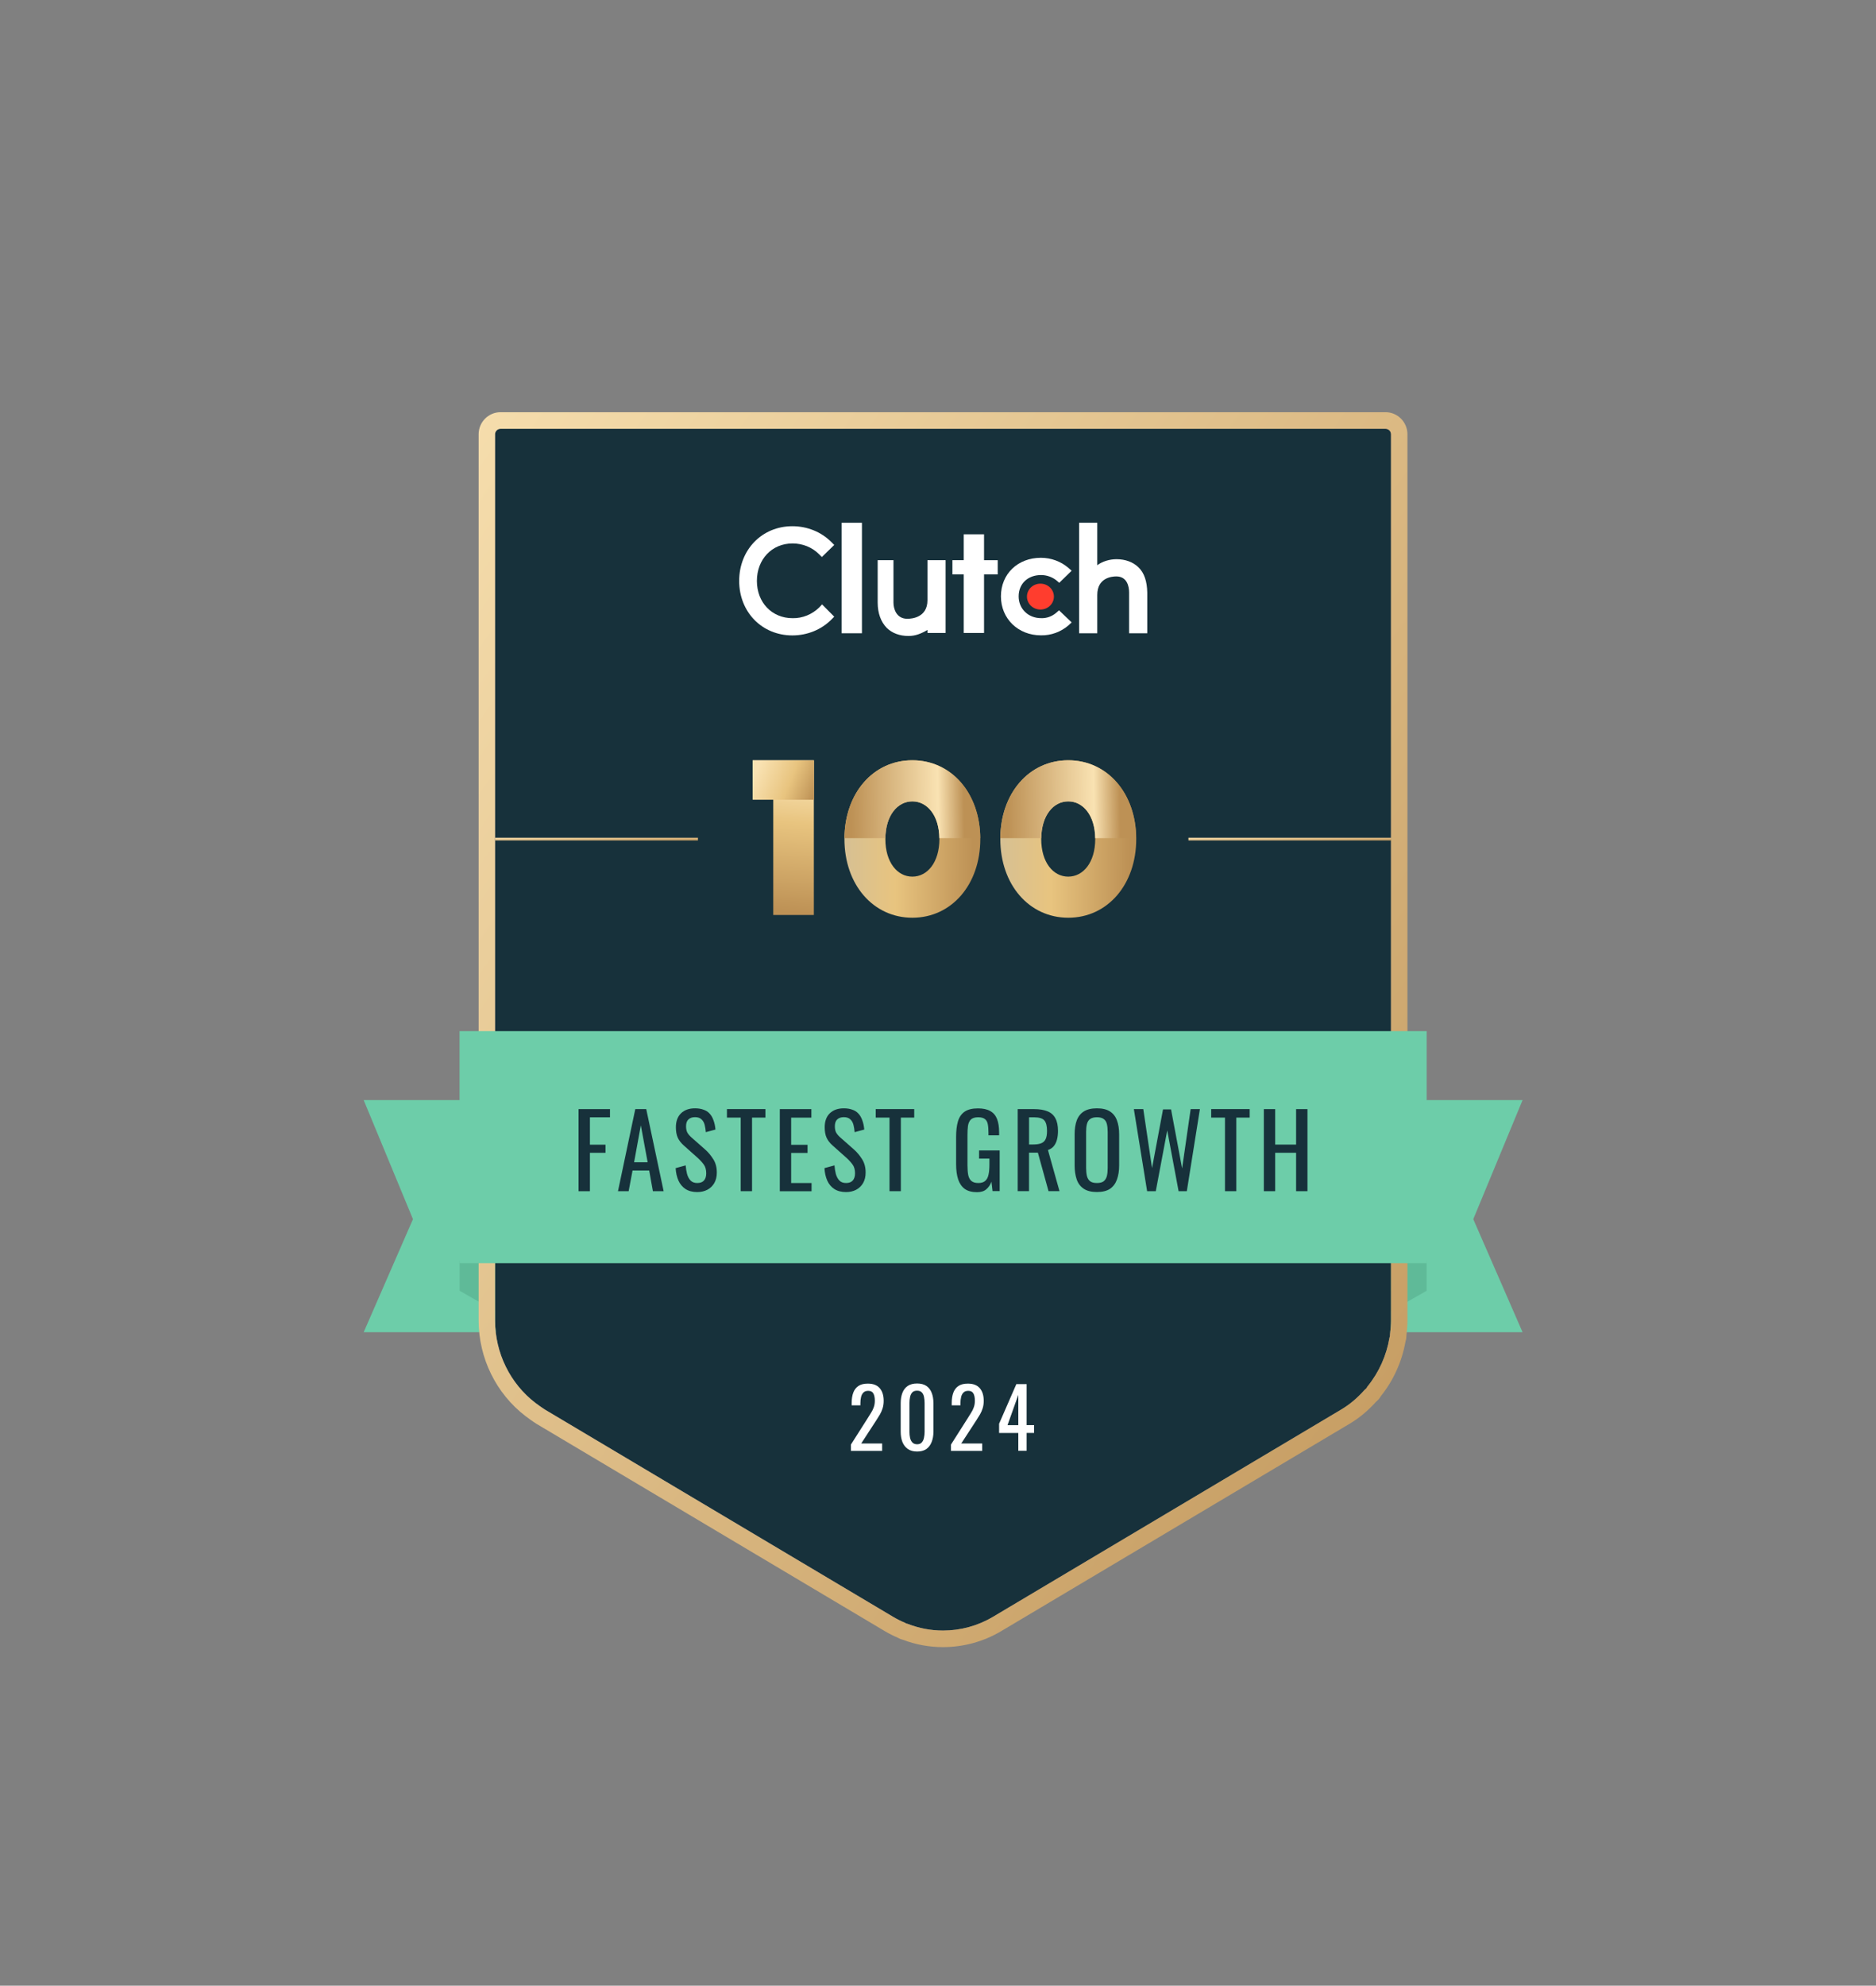 <svg width="121" height="128" viewBox="0 0 121 128" fill="none" xmlns="http://www.w3.org/2000/svg">
<rect x="0" y="0" width="121" height="128" fill="#808080" stroke="none"/>
<path fill-rule="evenodd" clip-rule="evenodd" d="M60.837 103.824C60.055 103.824 59.285 103.678 58.546 103.394H58.505L58.4 103.334C58.127 103.221 57.871 103.095 57.636 102.956L35.299 89.851C35.184 89.781 35.076 89.704 34.967 89.628L34.694 89.433C33.065 88.207 32.098 86.263 32.098 84.215V27.83H89.576V84.215C89.576 84.496 89.552 84.79 89.509 85.117L89.515 85.198L89.483 85.272C89.293 86.426 88.798 87.513 88.043 88.418L87.998 88.514L87.903 88.579C87.443 89.097 86.93 89.525 86.373 89.849L64.04 102.954C63.072 103.523 61.964 103.824 60.837 103.824Z" fill="#17313B"/>
<path fill-rule="evenodd" clip-rule="evenodd" d="M32.47 85.874H23.457L26.636 78.588L23.457 70.914H32.47V85.874Z" fill="#6DCDA9"/>
<path fill-rule="evenodd" clip-rule="evenodd" d="M89.191 85.874H98.204L95.025 78.588L98.204 70.914H89.191V85.874Z" fill="#6DCDA9"/>
<path d="M30.176 76.97L35.654 80.086L33.711 75.012H30.176V76.97Z" fill="#BFA679"/>
<path d="M91.498 76.97L86.019 80.086L87.963 75.012H91.498V76.97Z" fill="#BFA679"/>
<path d="M29.645 83.204L35.123 86.321L33.179 81.246H29.645V83.204Z" fill="#5FBA98"/>
<path d="M92.017 83.204L86.539 86.321L88.482 81.246H92.017V83.204Z" fill="#5FBA98"/>
<path fill-rule="evenodd" clip-rule="evenodd" d="M60.827 105.107C60.045 105.107 59.276 104.961 58.54 104.673C58.53 104.669 58.518 104.667 58.506 104.667C58.49 104.667 58.475 104.663 58.461 104.655L58.376 104.607C58.102 104.494 57.845 104.364 57.608 104.223L35.153 90.866C35.038 90.794 34.929 90.715 34.819 90.639L34.544 90.44C32.907 89.19 31.934 87.208 31.934 85.12V27.997C31.934 27.8 32.092 27.641 32.287 27.641H89.366C89.562 27.641 89.72 27.8 89.72 27.997V85.12C89.72 85.399 89.698 85.692 89.655 86.016C89.653 86.032 89.653 86.05 89.653 86.068V86.072C89.655 86.107 89.651 86.143 89.637 86.175C89.631 86.191 89.625 86.207 89.623 86.225C89.43 87.381 88.942 88.47 88.201 89.379C88.187 89.397 88.174 89.417 88.166 89.437C88.146 89.481 88.114 89.516 88.075 89.544L88.069 89.548C88.049 89.562 88.031 89.578 88.016 89.596C87.559 90.114 87.052 90.539 86.501 90.866L64.048 104.223C63.072 104.802 61.96 105.107 60.827 105.107Z" fill="#17313B"/>
<path fill-rule="evenodd" clip-rule="evenodd" d="M34.599 91.778L34.59 91.772C34.467 91.696 34.349 91.612 34.26 91.549C34.242 91.537 34.226 91.525 34.211 91.515L34.203 91.509L33.912 91.296L33.902 91.288C31.999 89.835 30.871 87.537 30.871 85.117V27.995C30.871 27.209 31.505 26.57 32.285 26.57H89.364C90.144 26.57 90.778 27.209 90.778 27.995V85.119C90.778 85.433 90.754 85.751 90.713 86.086C90.713 86.217 90.693 86.347 90.654 86.472C90.427 87.758 89.884 88.969 89.066 89.992C88.985 90.134 88.879 90.259 88.75 90.363C88.241 90.93 87.668 91.409 87.034 91.785C87.034 91.785 87.034 91.785 87.032 91.785L64.581 105.141C63.443 105.818 62.144 106.174 60.823 106.174C59.944 106.174 59.081 106.017 58.254 105.706C58.143 105.682 58.036 105.64 57.936 105.583L57.906 105.567C57.61 105.441 57.329 105.298 57.065 105.141L34.599 91.778ZM57.604 104.222C57.841 104.363 58.097 104.492 58.372 104.606L58.457 104.653C58.471 104.661 58.486 104.665 58.502 104.665C58.514 104.665 58.524 104.667 58.536 104.671C59.273 104.96 60.043 105.105 60.823 105.105C61.956 105.105 63.07 104.801 64.044 104.222L86.497 90.864C87.048 90.538 87.555 90.112 88.012 89.594C88.027 89.576 88.045 89.561 88.065 89.547L88.071 89.543C88.11 89.515 88.142 89.479 88.162 89.435C88.171 89.415 88.183 89.395 88.197 89.377C88.938 88.468 89.427 87.379 89.621 86.223C89.623 86.205 89.629 86.189 89.635 86.173C89.649 86.14 89.655 86.104 89.651 86.07V86.066C89.649 86.048 89.651 86.032 89.653 86.014C89.696 85.692 89.718 85.399 89.718 85.119V27.995C89.718 27.798 89.56 27.639 89.364 27.639H32.283C32.088 27.639 31.93 27.798 31.93 27.995V85.119C31.93 87.208 32.903 89.19 34.54 90.438L34.815 90.637C34.834 90.651 34.854 90.665 34.874 90.679C34.963 90.743 35.054 90.806 35.148 90.864L57.604 104.222Z" fill="url(#paint0_linear_5804_2014)"/>
<path fill-rule="evenodd" clip-rule="evenodd" d="M29.641 81.426H92.02V66.467H29.641V81.426Z" fill="#6DCDA9"/>
<path d="M65.68 93.521V92.369H64.441V91.774L65.553 89.221H66.217V91.864H66.697V92.367H66.217V93.519H65.68V93.521ZM64.984 91.865H65.68V89.913L64.984 91.865Z" fill="white"/>
<path d="M61.336 93.522V93.118L62.42 91.414C62.501 91.287 62.574 91.168 62.641 91.058C62.712 90.949 62.768 90.833 62.809 90.714C62.855 90.591 62.878 90.449 62.878 90.29C62.878 90.091 62.847 89.936 62.783 89.822C62.72 89.709 62.61 89.653 62.452 89.653C62.317 89.653 62.215 89.691 62.142 89.765C62.069 89.838 62.017 89.936 61.99 90.057C61.962 90.177 61.948 90.306 61.948 90.445V90.588H61.385V90.439C61.385 90.181 61.419 89.96 61.486 89.777C61.555 89.59 61.666 89.444 61.818 89.341C61.972 89.237 62.175 89.188 62.428 89.188C62.772 89.188 63.028 89.287 63.196 89.484C63.364 89.679 63.449 89.95 63.449 90.296C63.449 90.479 63.425 90.64 63.38 90.78C63.338 90.917 63.281 91.046 63.212 91.168C63.141 91.287 63.064 91.412 62.981 91.54L62.001 93.046H63.35V93.524H61.336V93.522Z" fill="white"/>
<path d="M59.152 93.566C58.909 93.566 58.71 93.51 58.552 93.401C58.398 93.291 58.281 93.14 58.204 92.949C58.131 92.758 58.094 92.541 58.094 92.296V90.443C58.094 90.193 58.131 89.974 58.204 89.785C58.277 89.594 58.392 89.444 58.546 89.339C58.704 89.233 58.905 89.18 59.152 89.18C59.397 89.18 59.599 89.233 59.753 89.339C59.907 89.444 60.021 89.594 60.094 89.785C60.167 89.972 60.205 90.193 60.205 90.443V92.296C60.205 92.543 60.165 92.764 60.088 92.955C60.015 93.146 59.901 93.297 59.747 93.407C59.595 93.512 59.395 93.566 59.152 93.566ZM59.152 93.098C59.286 93.098 59.385 93.06 59.452 92.981C59.522 92.903 59.571 92.804 59.595 92.684C59.622 92.561 59.636 92.433 59.636 92.302V90.439C59.636 90.302 59.624 90.173 59.599 90.051C59.575 89.928 59.527 89.829 59.456 89.755C59.389 89.681 59.288 89.643 59.15 89.643C59.014 89.643 58.909 89.681 58.84 89.755C58.771 89.829 58.724 89.928 58.698 90.051C58.674 90.171 58.66 90.3 58.66 90.439V92.302C58.66 92.433 58.672 92.561 58.698 92.684C58.726 92.806 58.775 92.903 58.846 92.981C58.921 93.06 59.024 93.098 59.152 93.098Z" fill="white"/>
<path d="M54.883 93.522V93.118L55.967 91.414C56.048 91.287 56.121 91.168 56.188 91.058C56.259 90.949 56.315 90.833 56.356 90.714C56.401 90.591 56.425 90.449 56.425 90.29C56.425 90.091 56.394 89.936 56.33 89.822C56.267 89.709 56.157 89.653 55.999 89.653C55.864 89.653 55.762 89.691 55.688 89.765C55.615 89.838 55.564 89.936 55.536 90.057C55.509 90.177 55.495 90.306 55.495 90.445V90.588H54.932V90.439C54.932 90.181 54.966 89.96 55.033 89.777C55.102 89.59 55.213 89.444 55.365 89.341C55.519 89.237 55.722 89.188 55.975 89.188C56.319 89.188 56.575 89.287 56.743 89.484C56.911 89.679 56.996 89.95 56.996 90.296C56.996 90.479 56.972 90.64 56.927 90.78C56.885 90.917 56.828 91.046 56.759 91.168C56.69 91.287 56.611 91.412 56.528 91.54L55.548 93.046H56.897V93.524H54.883V93.522Z" fill="white"/>
<path d="M81.516 76.784V71.494H82.248V73.781H83.597V71.494H84.33V76.784H83.597V74.308H82.248V76.784H81.516Z" fill="#17313B"/>
<path d="M79.01 76.784V72.041H78.121V71.492H80.603V72.041H79.74V76.784H79.01Z" fill="#17313B"/>
<path d="M73.988 76.784L73.133 71.494H73.741L74.306 75.295L75.013 71.514H75.532L76.245 75.315L76.796 71.494H77.392L76.549 76.784H76.018L75.285 72.865L74.547 76.784H73.988Z" fill="#17313B"/>
<path d="M70.752 76.838C70.399 76.838 70.114 76.769 69.903 76.629C69.692 76.49 69.54 76.293 69.449 76.034C69.358 75.774 69.312 75.467 69.312 75.119V73.117C69.312 72.769 69.358 72.47 69.449 72.222C69.544 71.969 69.696 71.778 69.903 71.646C70.114 71.511 70.397 71.443 70.752 71.443C71.108 71.443 71.388 71.511 71.595 71.646C71.803 71.782 71.953 71.973 72.042 72.222C72.136 72.47 72.184 72.769 72.184 73.117V75.129C72.184 75.473 72.136 75.774 72.042 76.031C71.951 76.287 71.803 76.488 71.595 76.632C71.386 76.769 71.106 76.838 70.752 76.838ZM70.752 76.257C70.948 76.257 71.094 76.218 71.192 76.14C71.291 76.056 71.358 75.943 71.394 75.8C71.43 75.652 71.445 75.479 71.445 75.284V72.966C71.445 72.769 71.427 72.602 71.394 72.462C71.36 72.319 71.293 72.21 71.192 72.136C71.094 72.058 70.946 72.019 70.752 72.019C70.559 72.019 70.409 72.058 70.306 72.136C70.207 72.21 70.14 72.319 70.104 72.462C70.069 72.602 70.053 72.769 70.053 72.966V75.284C70.053 75.479 70.071 75.652 70.104 75.8C70.14 75.943 70.205 76.056 70.306 76.14C70.409 76.22 70.557 76.257 70.752 76.257Z" fill="#17313B"/>
<path d="M65.641 76.784V71.494H66.697C67.047 71.494 67.337 71.542 67.566 71.637C67.795 71.729 67.963 71.878 68.072 72.087C68.184 72.292 68.239 72.561 68.239 72.897C68.239 73.102 68.218 73.289 68.174 73.458C68.131 73.624 68.062 73.765 67.967 73.882C67.872 73.996 67.746 74.077 67.592 74.131L68.336 76.782H67.629L66.942 74.3H66.371V76.782H65.641V76.784ZM66.373 73.773H66.652C66.859 73.773 67.027 73.747 67.157 73.695C67.288 73.643 67.382 73.554 67.442 73.427C67.503 73.301 67.532 73.124 67.532 72.897C67.532 72.589 67.477 72.366 67.365 72.231C67.252 72.091 67.029 72.022 66.697 72.022H66.373V73.773Z" fill="#17313B"/>
<path d="M63.017 76.848C62.689 76.848 62.424 76.779 62.227 76.639C62.031 76.496 61.889 76.289 61.798 76.019C61.711 75.748 61.668 75.424 61.668 75.045V73.276C61.668 72.888 61.708 72.56 61.785 72.289C61.867 72.014 62.01 71.805 62.213 71.662C62.42 71.519 62.709 71.447 63.076 71.447C63.404 71.447 63.668 71.503 63.866 71.616C64.069 71.726 64.215 71.895 64.306 72.126C64.397 72.353 64.442 72.639 64.442 72.988V73.183H63.755V73.019C63.755 72.789 63.739 72.602 63.71 72.458C63.68 72.311 63.617 72.201 63.522 72.132C63.431 72.058 63.287 72.02 63.088 72.02C62.873 72.02 62.715 72.07 62.614 72.17C62.519 72.269 62.458 72.406 62.432 72.582C62.41 72.751 62.401 72.946 62.401 73.163V75.123C62.401 75.376 62.418 75.587 62.452 75.756C62.492 75.925 62.562 76.052 62.665 76.134C62.768 76.218 62.916 76.257 63.106 76.257C63.295 76.257 63.443 76.212 63.546 76.12C63.651 76.028 63.722 75.893 63.759 75.716C63.799 75.537 63.816 75.316 63.816 75.049V74.683H63.149V74.16H64.478V76.779H64.018L63.947 76.172C63.878 76.369 63.769 76.528 63.623 76.655C63.479 76.785 63.275 76.848 63.017 76.848Z" fill="#17313B"/>
<path d="M57.373 76.784V72.041H56.484V71.492H58.967V72.041H58.104V76.784H57.373Z" fill="#17313B"/>
<path d="M54.57 76.841C54.268 76.841 54.015 76.775 53.812 76.644C53.612 76.512 53.462 76.333 53.358 76.102C53.255 75.871 53.194 75.603 53.176 75.298L53.824 75.121C53.837 75.308 53.865 75.489 53.908 75.662C53.956 75.838 54.031 75.981 54.136 76.094C54.24 76.204 54.384 76.257 54.57 76.257C54.76 76.257 54.902 76.206 54.998 76.1C55.097 75.991 55.149 75.838 55.149 75.636C55.149 75.398 55.095 75.205 54.987 75.061C54.878 74.914 54.742 74.765 54.578 74.618L53.697 73.834C53.523 73.68 53.397 73.515 53.314 73.338C53.231 73.155 53.192 72.93 53.192 72.665C53.192 72.277 53.302 71.977 53.521 71.764C53.742 71.551 54.043 71.443 54.422 71.443C54.629 71.443 54.811 71.471 54.967 71.529C55.127 71.581 55.259 71.664 55.362 71.778C55.471 71.891 55.553 72.034 55.615 72.21C55.68 72.379 55.723 72.58 55.745 72.811L55.123 72.98C55.109 72.805 55.083 72.647 55.046 72.502C55.006 72.355 54.937 72.235 54.839 72.15C54.744 72.058 54.605 72.013 54.424 72.013C54.242 72.013 54.1 72.062 53.995 72.164C53.897 72.259 53.847 72.403 53.847 72.596C53.847 72.757 53.873 72.89 53.924 72.994C53.981 73.099 54.068 73.205 54.191 73.314L55.08 74.098C55.279 74.273 55.453 74.482 55.605 74.725C55.757 74.964 55.832 75.25 55.832 75.581C55.832 75.841 55.779 76.068 55.67 76.259C55.561 76.446 55.413 76.59 55.224 76.691C55.032 76.791 54.817 76.841 54.57 76.841Z" fill="#17313B"/>
<path d="M50.297 76.784V71.494H52.333V72.043H51.029V73.795H52.086V74.318H51.029V76.258H52.345V76.788H50.297V76.784Z" fill="#17313B"/>
<path d="M47.775 76.784V72.041H46.887V71.492H49.369V72.041H48.506V76.784H47.775Z" fill="#17313B"/>
<path d="M44.972 76.841C44.67 76.841 44.417 76.775 44.214 76.644C44.015 76.512 43.864 76.333 43.76 76.102C43.657 75.871 43.596 75.603 43.578 75.298L44.226 75.121C44.24 75.308 44.267 75.489 44.311 75.662C44.358 75.838 44.433 75.981 44.538 76.094C44.642 76.204 44.787 76.257 44.972 76.257C45.162 76.257 45.306 76.206 45.401 76.1C45.5 75.991 45.551 75.838 45.551 75.636C45.551 75.398 45.498 75.205 45.389 75.061C45.28 74.914 45.144 74.765 44.98 74.618L44.099 73.834C43.926 73.68 43.799 73.515 43.716 73.338C43.633 73.155 43.594 72.93 43.594 72.665C43.594 72.277 43.705 71.977 43.924 71.764C44.145 71.551 44.445 71.443 44.824 71.443C45.032 71.443 45.213 71.471 45.369 71.529C45.529 71.581 45.661 71.664 45.764 71.778C45.873 71.891 45.956 72.034 46.017 72.21C46.082 72.379 46.126 72.58 46.147 72.811L45.525 72.98C45.511 72.805 45.486 72.647 45.448 72.502C45.409 72.355 45.34 72.235 45.241 72.15C45.146 72.058 45.008 72.013 44.826 72.013C44.645 72.013 44.502 72.062 44.398 72.164C44.299 72.259 44.25 72.403 44.25 72.596C44.25 72.757 44.275 72.89 44.327 72.994C44.382 73.099 44.471 73.205 44.593 73.314L45.482 74.098C45.681 74.273 45.855 74.482 46.007 74.725C46.159 74.964 46.234 75.25 46.234 75.581C46.234 75.841 46.181 76.068 46.072 76.259C45.964 76.446 45.816 76.59 45.626 76.691C45.434 76.791 45.219 76.841 44.972 76.841Z" fill="#17313B"/>
<path d="M39.859 76.784L40.975 71.494H41.682L42.804 76.784H42.111L41.872 75.452H40.799L40.547 76.784H39.859ZM40.898 74.921H41.773L41.333 72.537L40.898 74.921Z" fill="#17313B"/>
<path d="M37.316 76.784V71.494H39.344V72.023H38.049V73.787H39.054V74.31H38.049V76.786H37.316V76.784Z" fill="#17313B"/>
<path d="M55.594 33.697H54.285V40.82H55.594V33.697Z" fill="white"/>
<path d="M59.82 38.693C59.82 39.803 58.815 39.887 58.525 39.887C57.808 39.887 57.628 39.234 57.628 38.846V36.109H56.609V38.844C56.609 39.524 56.817 40.093 57.202 40.482C57.545 40.814 58.029 40.995 58.594 40.995C59.034 40.995 59.394 40.856 59.82 40.607V40.802H60.991V36.109H59.82V38.693Z" fill="white"/>
<path d="M63.47 34.443H62.16V36.109H61.43V37.025H62.16V40.802H63.47V37.026H64.352V36.111H63.47V34.443Z" fill="white"/>
<path d="M68.127 39.499C67.851 39.736 67.507 39.86 67.15 39.846C66.322 39.846 65.702 39.249 65.702 38.443C65.702 37.623 66.294 37.068 67.15 37.068C67.507 37.068 67.866 37.193 68.141 37.414L68.321 37.567L69.12 36.789L68.913 36.608C68.431 36.192 67.797 35.955 67.136 35.955C65.647 35.955 64.559 36.996 64.559 38.441C64.559 39.886 65.674 40.954 67.136 40.954C67.797 40.968 68.431 40.731 68.927 40.301L69.12 40.12L68.307 39.342L68.127 39.499Z" fill="white"/>
<path d="M73.419 36.559C73.075 36.227 72.578 36.046 72.013 36.046C71.572 36.046 71.104 36.185 70.773 36.434V33.697H69.602V40.82H70.773V38.35C70.773 37.24 71.709 37.156 71.999 37.156C72.702 37.156 72.826 37.809 72.826 38.197V40.822H73.997V38.197C73.984 37.502 73.818 36.933 73.419 36.559Z" fill="white"/>
<path d="M67.107 39.291C67.587 39.291 67.976 38.919 67.976 38.457C67.976 37.995 67.587 37.623 67.107 37.623C66.627 37.623 66.238 37.995 66.238 38.457C66.238 38.919 66.627 39.291 67.107 39.291Z" fill="#FF3D2E"/>
<path d="M52.842 39.154C52.388 39.598 51.767 39.862 51.12 39.848C49.783 39.848 48.819 38.835 48.819 37.446C48.819 36.057 49.783 35.03 51.12 35.03C51.767 35.03 52.388 35.281 52.828 35.725L53.008 35.906L53.807 35.128L53.628 34.947C52.966 34.28 52.058 33.92 51.106 33.92C49.149 33.92 47.676 35.434 47.676 37.446C47.676 39.458 49.151 40.959 51.106 40.959C52.056 40.959 52.966 40.599 53.628 39.932L53.807 39.751L53.022 38.959L52.842 39.154Z" fill="white"/>
<path fill-rule="evenodd" clip-rule="evenodd" d="M89.729 54.177H76.652V54H89.729V54.177Z" fill="url(#paint1_linear_5804_2014)"/>
<path fill-rule="evenodd" clip-rule="evenodd" d="M45.018 54.177H31.941V54H45.018V54.177Z" fill="url(#paint2_linear_5804_2014)"/>
<path d="M54.465 54.083C54.465 51.143 56.319 49.008 58.847 49.008C61.377 49.008 63.229 51.145 63.229 54.083C63.229 57.022 61.375 59.157 58.847 59.157C56.319 59.157 54.465 57.02 54.465 54.083ZM60.589 54.083C60.589 52.57 59.813 51.657 58.847 51.657C57.881 51.657 57.105 52.572 57.105 54.083C57.105 55.595 57.881 56.508 58.847 56.508C59.813 56.508 60.589 55.593 60.589 54.083Z" fill="url(#paint3_linear_5804_2014)"/>
<path d="M58.845 49.008C61.357 49.008 63.201 51.117 63.225 54.027H60.585C60.565 52.548 59.799 51.657 58.845 51.657C57.891 51.657 57.125 52.55 57.105 54.027H54.465C54.489 51.115 56.331 49.008 58.845 49.008Z" fill="url(#paint4_linear_5804_2014)"/>
<path d="M64.519 54.083C64.519 51.143 66.374 49.008 68.904 49.008C71.433 49.008 73.286 51.145 73.286 54.083C73.286 57.022 71.431 59.157 68.904 59.157C66.372 59.157 64.519 57.02 64.519 54.083ZM70.641 54.083C70.641 52.57 69.865 51.657 68.9 51.657C67.934 51.657 67.158 52.572 67.158 54.083C67.158 55.595 67.934 56.508 68.9 56.508C69.865 56.508 70.641 55.593 70.641 54.083Z" fill="url(#paint5_linear_5804_2014)"/>
<path d="M68.9 49.008C71.412 49.008 73.256 51.117 73.28 54.027H70.639C70.62 52.548 69.853 51.657 68.9 51.657C67.946 51.657 67.18 52.55 67.16 54.027H64.519C64.543 51.115 66.386 49.008 68.9 49.008Z" fill="url(#paint6_linear_5804_2014)"/>
<path d="M52.492 49.008V58.98H49.874V51.545H48.543V49.008H52.492Z" fill="url(#paint7_linear_5804_2014)"/>
<path d="M52.504 49.014H48.555V51.551H52.504V49.014Z" fill="url(#paint8_linear_5804_2014)"/>
<defs>
<linearGradient id="paint0_linear_5804_2014" x1="-22.558" y1="-2.194" x2="114.756" y2="95.709" gradientUnits="userSpaceOnUse">
<stop stop-color="#D2AE73"/>
<stop offset="0.123" stop-color="#BD9155"/>
<stop offset="0.317" stop-color="#F9E2B2"/>
<stop offset="0.969" stop-color="#BD9155"/>
</linearGradient>
<linearGradient id="paint1_linear_5804_2014" x1="83.185" y1="53.675" x2="83.194" y2="54.324" gradientUnits="userSpaceOnUse">
<stop stop-color="#D2AE73"/>
<stop offset="0.123" stop-color="#BD9155"/>
<stop offset="0.317" stop-color="#F9E2B2"/>
<stop offset="0.969" stop-color="#BD9155"/>
</linearGradient>
<linearGradient id="paint2_linear_5804_2014" x1="38.475" y1="53.674" x2="38.484" y2="54.323" gradientUnits="userSpaceOnUse">
<stop stop-color="#D2AE73"/>
<stop offset="0.123" stop-color="#BD9155"/>
<stop offset="0.317" stop-color="#F9E2B2"/>
<stop offset="0.969" stop-color="#BD9155"/>
</linearGradient>
<linearGradient id="paint3_linear_5804_2014" x1="54.465" y1="54.047" x2="63.059" y2="54.114" gradientUnits="userSpaceOnUse">
<stop stop-color="#D6C093"/>
<stop offset="0.384" stop-color="#E8C47F"/>
<stop offset="0.969" stop-color="#BD9155"/>
</linearGradient>
<linearGradient id="paint4_linear_5804_2014" x1="63.224" y1="51.482" x2="54.638" y2="51.619" gradientUnits="userSpaceOnUse">
<stop offset="0.123" stop-color="#BD9155"/>
<stop offset="0.317" stop-color="#F9E2B2"/>
<stop offset="0.969" stop-color="#BD9155"/>
</linearGradient>
<linearGradient id="paint5_linear_5804_2014" x1="64.519" y1="54.047" x2="73.112" y2="54.114" gradientUnits="userSpaceOnUse">
<stop stop-color="#D6C093"/>
<stop offset="0.384" stop-color="#E8C47F"/>
<stop offset="0.969" stop-color="#BD9155"/>
</linearGradient>
<linearGradient id="paint6_linear_5804_2014" x1="73.279" y1="51.482" x2="64.692" y2="51.619" gradientUnits="userSpaceOnUse">
<stop offset="0.123" stop-color="#BD9155"/>
<stop offset="0.317" stop-color="#F9E2B2"/>
<stop offset="0.969" stop-color="#BD9155"/>
</linearGradient>
<linearGradient id="paint7_linear_5804_2014" x1="50.111" y1="58.712" x2="50.88" y2="49.936" gradientUnits="userSpaceOnUse">
<stop stop-color="#BD9155"/>
<stop offset="0.65" stop-color="#E8C47F"/>
<stop offset="1" stop-color="#F9E2B2"/>
</linearGradient>
<linearGradient id="paint8_linear_5804_2014" x1="48.861" y1="49.571" x2="52.719" y2="51.19" gradientUnits="userSpaceOnUse">
<stop stop-color="#F9E2B2"/>
<stop offset="0.539" stop-color="#E8C47F"/>
<stop offset="0.969" stop-color="#BD9155"/>
</linearGradient>
</defs>
</svg>
